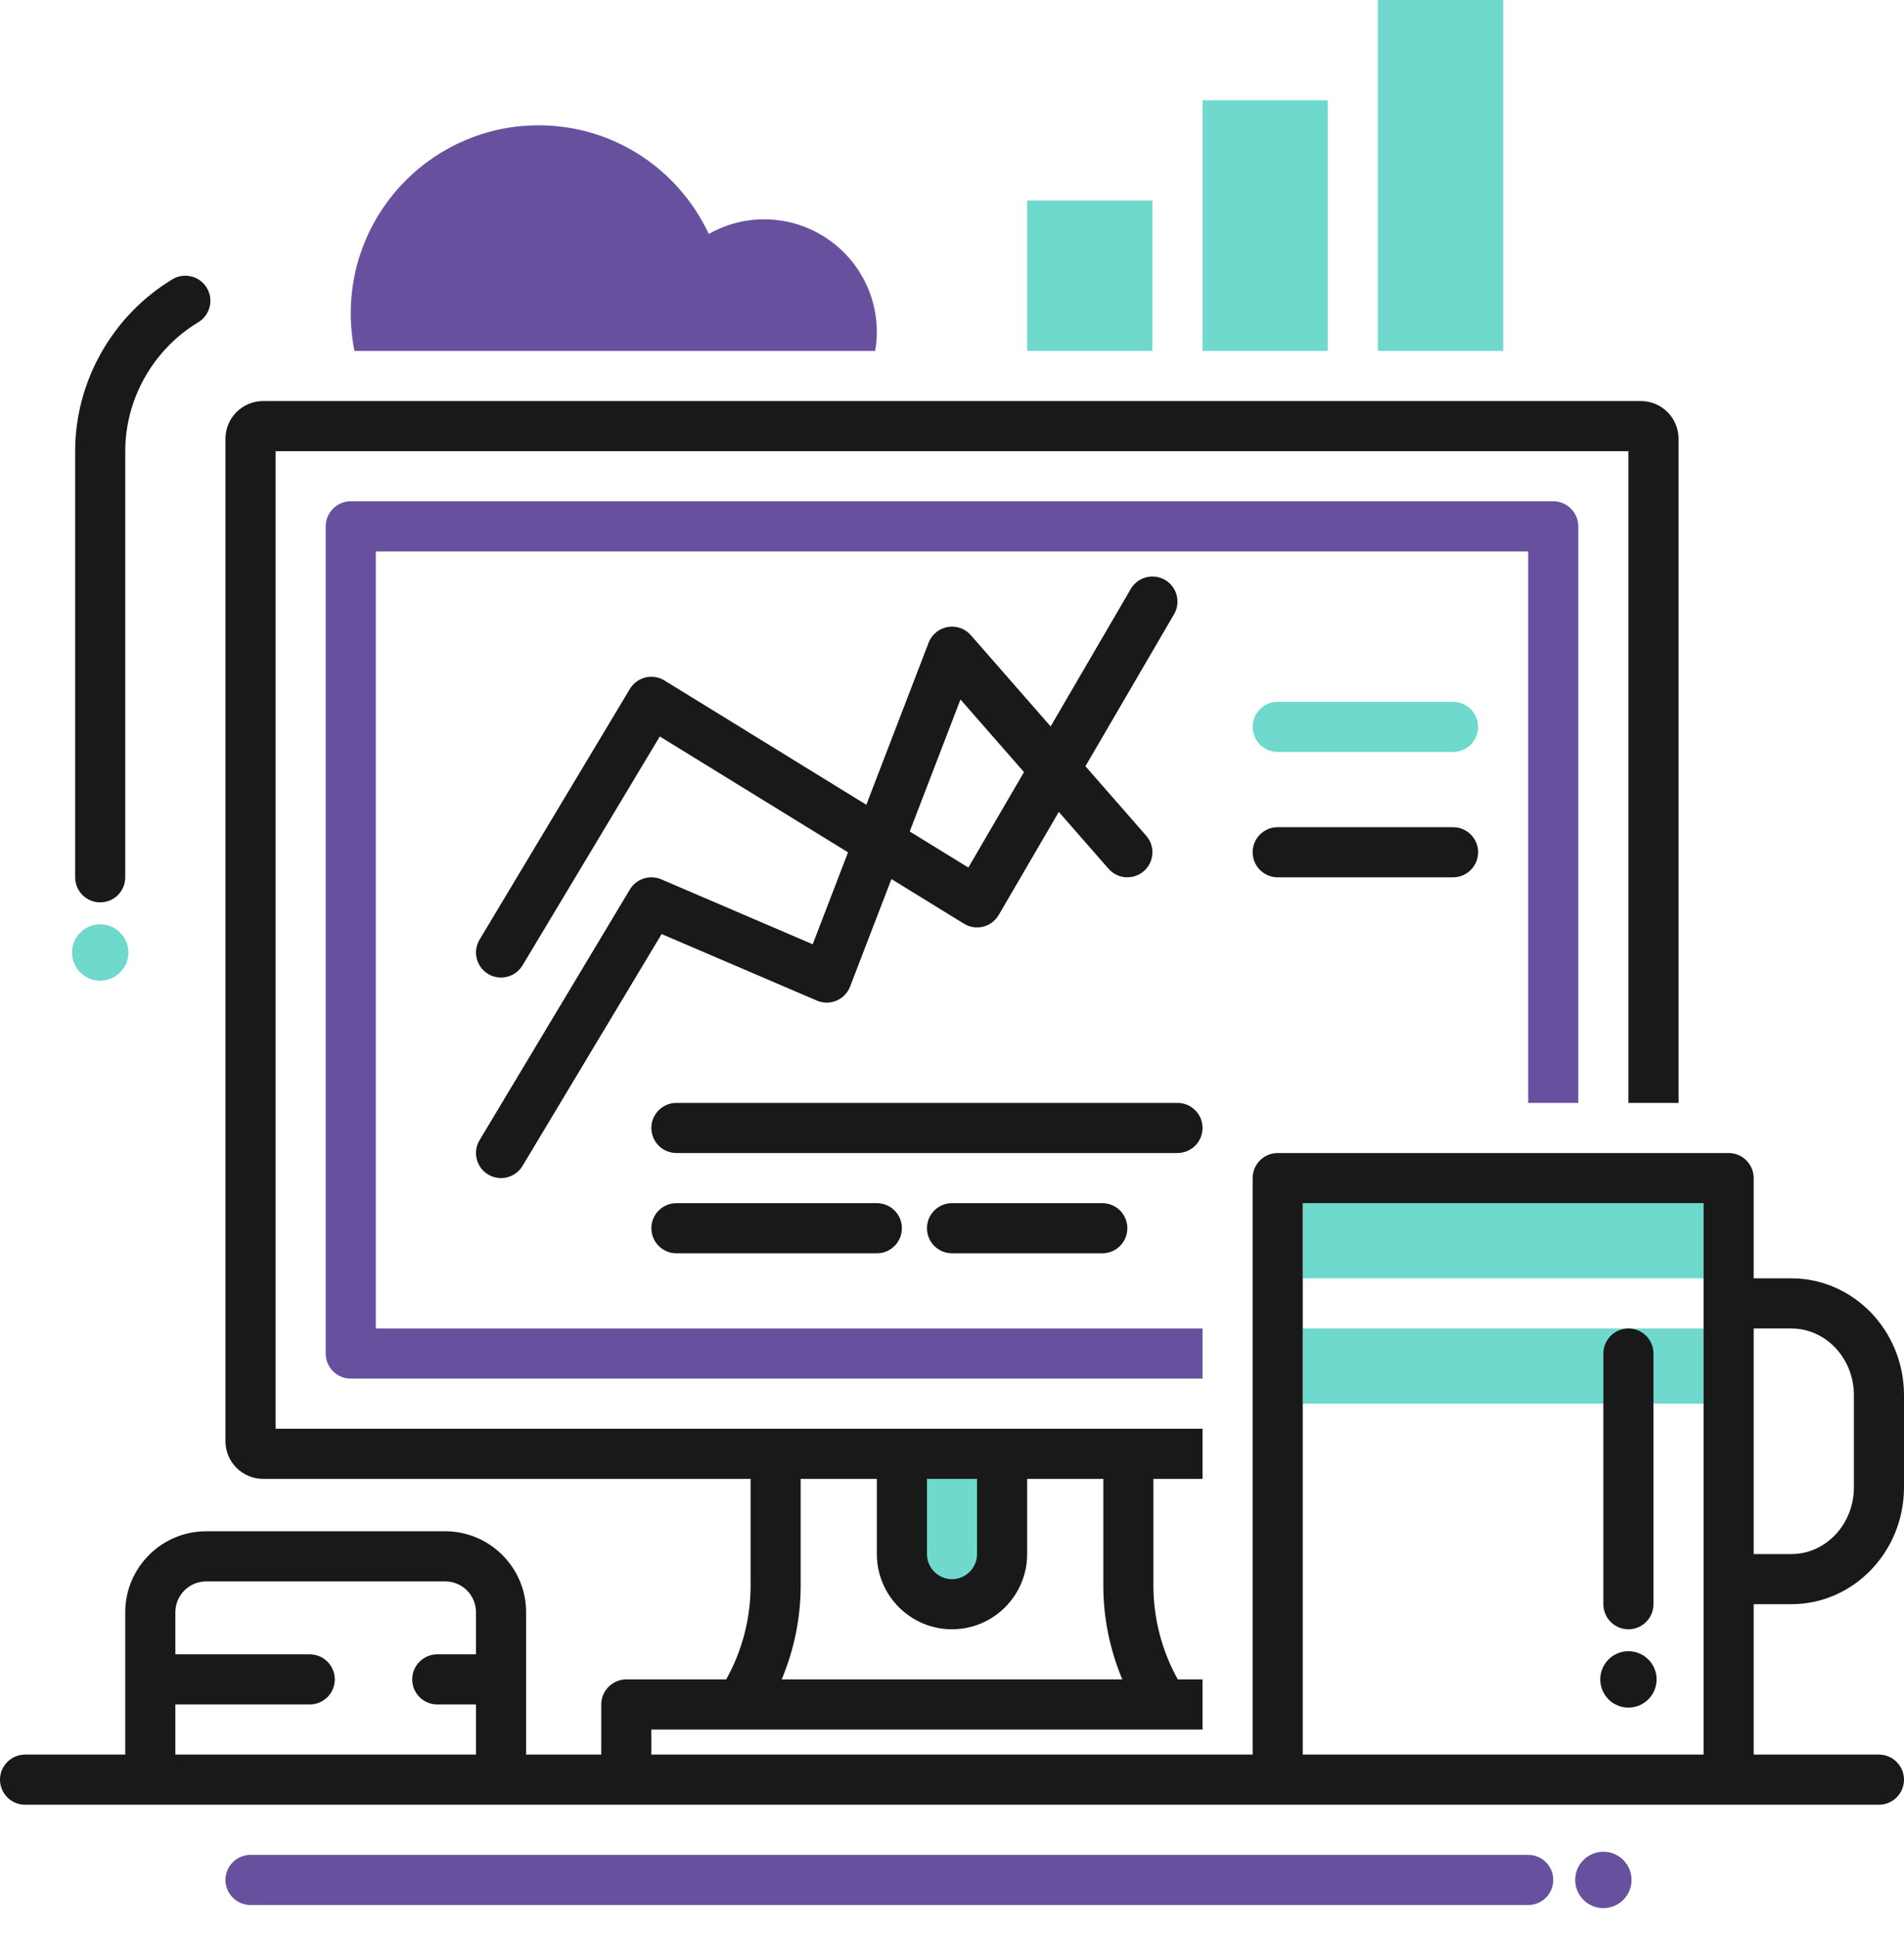 <?xml version="1.0" encoding="UTF-8"?>
<svg xmlns="http://www.w3.org/2000/svg" xmlns:xlink="http://www.w3.org/1999/xlink" width="60px" height="61px" viewBox="0 0 60 61" version="1.1">
  <title>Group 26</title>
  <g id="Page-1" stroke="none" stroke-width="1" fill="none" fill-rule="evenodd">
    <g id="Who-We-Are" transform="translate(-991, -1580)">
      <g id="Group-26" transform="translate(991, 1580)">
        <path d="M27.578,11.053 C27.611,10.86 27.632,10.663 27.632,10.461 C27.632,8.498 26.041,6.908 24.079,6.908 C23.445,6.908 22.851,7.076 22.335,7.367 C21.392,5.349 19.349,3.947 16.974,3.947 C13.704,3.947 11.053,6.598 11.053,9.868 C11.053,10.274 11.094,10.67 11.171,11.053 L27.578,11.053 Z" id="Fill-1" fill="#67519F"></path>
        <path d="M31.579,45.789 L31.579,48.947 C31.579,49.816 30.868,50.526 30,50.526 C29.132,50.526 28.421,49.816 28.421,48.947 L28.421,45.789 L31.579,45.789 Z" id="Fill-3" fill="#6FD9CD"></path>
        <polygon id="Fill-5" fill="#6FD9CD" points="43.421 11.053 47.368 11.053 47.368 0 43.421 0"></polygon>
        <polygon id="Fill-7" fill="#6FD9CD" points="37.895 11.053 41.842 11.053 41.842 3.158 37.895 3.158"></polygon>
        <polygon id="Fill-8" fill="#6FD9CD" points="32.368 11.053 36.316 11.053 36.316 6.316 32.368 6.316"></polygon>
        <path d="M45.789,23.684 L40.263,23.684 C39.827,23.684 39.474,23.331 39.474,22.895 C39.474,22.459 39.827,22.105 40.263,22.105 L45.789,22.105 C46.226,22.105 46.579,22.459 46.579,22.895 C46.579,23.331 46.226,23.684 45.789,23.684" id="Fill-9" fill="#6FD9CD"></path>
        <polygon id="Fill-10" fill="#6FD9CD" points="41.053 40.263 53.684 40.263 53.684 37.895 41.053 37.895"></polygon>
        <polygon id="Fill-11" fill="#6FD9CD" points="41.053 44.211 53.684 44.211 53.684 41.842 41.053 41.842"></polygon>
        <path d="M3.158,30.888 C3.647,30.888 4.046,30.489 4.046,30 C4.046,29.511 3.647,29.112 3.158,29.112 C2.668,29.112 2.27,29.511 2.27,30 C2.27,30.489 2.668,30.888 3.158,30.888" id="Fill-12" fill="#6FD9CD"></path>
        <path d="M50.526,58.322 C50.037,58.322 49.638,58.721 49.638,59.211 C49.638,59.7 50.037,60.099 50.526,60.099 C51.016,60.099 51.414,59.7 51.414,59.211 C51.414,58.721 51.016,58.322 50.526,58.322" id="Fill-13" fill="#67519F"></path>
        <path d="M48.158,58.421 L7.895,58.421 C7.459,58.421 7.105,58.774 7.105,59.211 C7.105,59.647 7.459,60 7.895,60 L48.158,60 C48.594,60 48.947,59.647 48.947,59.211 C48.947,58.774 48.594,58.421 48.158,58.421" id="Fill-14" fill="#67519F"></path>
        <path d="M49.737,34.737 L49.737,16.579 C49.737,16.145 49.382,15.789 48.947,15.789 L11.053,15.789 C10.618,15.789 10.263,16.145 10.263,16.579 L10.263,42.632 C10.263,43.066 10.618,43.421 11.053,43.421 L37.895,43.421 L37.895,41.842 L11.842,41.842 L11.842,17.368 L48.158,17.368 L48.158,34.737 L49.737,34.737 Z" id="Fill-15" fill="#67519F"></path>
        <path d="M25.742,31.515 C25.939,31.6 26.162,31.6 26.36,31.517 C26.557,31.433 26.712,31.273 26.789,31.073 L30.267,22.031 L34.932,27.362 C35.219,27.69 35.718,27.723 36.046,27.436 C36.374,27.149 36.408,26.651 36.12,26.322 L30.594,20.006 C30.412,19.798 30.133,19.698 29.862,19.749 C29.59,19.797 29.362,19.985 29.263,20.243 L25.61,29.741 L20.837,27.695 C20.475,27.539 20.052,27.676 19.849,28.015 L15.113,35.91 C14.888,36.283 15.009,36.769 15.383,36.993 C15.511,37.069 15.651,37.105 15.789,37.105 C16.057,37.105 16.318,36.969 16.466,36.722 L20.849,29.419 L25.742,31.515 Z" id="Fill-16" fill="#191919"></path>
        <path d="M40.263,26.053 C39.827,26.053 39.474,26.406 39.474,26.842 C39.474,27.278 39.827,27.632 40.263,27.632 L45.789,27.632 C46.226,27.632 46.579,27.278 46.579,26.842 C46.579,26.406 46.226,26.053 45.789,26.053 L40.263,26.053 Z" id="Fill-17" fill="#191919"></path>
        <path d="M37.895,35.526 C37.895,35.09 37.541,34.737 37.105,34.737 L21.316,34.737 C20.88,34.737 20.526,35.09 20.526,35.526 C20.526,35.962 20.88,36.316 21.316,36.316 L37.105,36.316 C37.541,36.316 37.895,35.962 37.895,35.526" id="Fill-18" fill="#191919"></path>
        <path d="M21.316,37.895 C20.88,37.895 20.526,38.248 20.526,38.684 C20.526,39.12 20.88,39.474 21.316,39.474 L27.632,39.474 C28.068,39.474 28.421,39.12 28.421,38.684 C28.421,38.248 28.068,37.895 27.632,37.895 L21.316,37.895 Z" id="Fill-19" fill="#191919"></path>
        <path d="M30,37.895 C29.564,37.895 29.211,38.248 29.211,38.684 C29.211,39.12 29.564,39.474 30,39.474 L34.737,39.474 C35.173,39.474 35.526,39.12 35.526,38.684 C35.526,38.248 35.173,37.895 34.737,37.895 L30,37.895 Z" id="Fill-20" fill="#191919"></path>
        <path d="M3.158,28.421 C3.594,28.421 3.947,28.067 3.947,27.632 L3.947,14.211 C3.947,12.561 4.829,11.005 6.248,10.15 C6.621,9.925 6.742,9.44 6.517,9.066 C6.291,8.693 5.806,8.572 5.433,8.797 C3.543,9.937 2.368,12.011 2.368,14.211 L2.368,27.632 C2.368,28.067 2.722,28.421 3.158,28.421" id="Fill-21" fill="#191919"></path>
        <path d="M41.053,55.263 L41.053,53.684 L41.053,46.579 L41.053,45 L41.053,37.895 L53.684,37.895 L53.684,55.263 L41.053,55.263 Z M56.451,41.842 C57.538,41.842 58.421,42.785 58.421,43.943 L58.421,46.846 C58.421,48.005 57.538,48.947 56.451,48.947 L55.263,48.947 L55.263,41.842 L56.451,41.842 Z M5.526,55.263 L5.526,53.684 L9.761,53.684 C10.196,53.684 10.55,53.331 10.55,52.895 C10.55,52.459 10.196,52.105 9.761,52.105 L5.526,52.105 L5.526,50.779 C5.526,50.246 5.961,49.808 6.497,49.808 L14.029,49.808 C14.566,49.808 15,50.246 15,50.779 L15,52.105 L13.78,52.105 C13.344,52.105 12.99,52.459 12.99,52.895 C12.99,53.331 13.344,53.684 13.78,53.684 L15,53.684 L15,55.263 L5.526,55.263 Z M25.232,49.934 L25.232,46.579 L27.632,46.579 L27.632,48.947 C27.632,50.254 28.694,51.316 30,51.316 C31.306,51.316 32.368,50.254 32.368,48.947 L32.368,46.579 L34.768,46.579 L34.768,49.934 C34.768,50.961 34.976,51.964 35.367,52.895 L24.633,52.895 C25.024,51.964 25.232,50.961 25.232,49.934 L25.232,49.934 Z M29.211,46.579 L30.789,46.579 L30.789,48.947 C30.789,49.382 30.435,49.737 30,49.737 C29.565,49.737 29.211,49.382 29.211,48.947 L29.211,46.579 Z M56.451,50.526 C58.408,50.526 60,48.875 60,46.846 L60,43.943 C60,41.914 58.408,40.263 56.451,40.263 L55.263,40.263 L55.263,37.105 C55.263,36.671 54.908,36.316 54.474,36.316 L40.263,36.316 C39.829,36.316 39.474,36.671 39.474,37.105 L39.474,45 L39.474,46.579 L39.474,52.895 L39.474,55.263 L39.268,55.263 L20.732,55.263 L20.526,55.263 L20.526,54.474 L36.671,54.474 L37.895,54.474 L37.895,52.895 L37.117,52.895 L37.116,52.895 C36.613,51.995 36.347,50.98 36.347,49.934 L36.347,46.579 L37.895,46.579 L37.895,45 L24.442,45 L8.684,45 L8.684,14.211 L51.316,14.211 L51.316,34.737 L52.895,34.737 L52.895,13.816 C52.895,13.164 52.362,12.632 51.711,12.632 L8.289,12.632 C7.638,12.632 7.105,13.164 7.105,13.816 L7.105,45.395 C7.105,46.046 7.638,46.579 8.289,46.579 L23.653,46.579 L23.653,49.934 C23.653,50.98 23.388,51.995 22.884,52.895 L19.737,52.895 C19.303,52.895 18.947,53.25 18.947,53.684 L18.947,55.263 L16.579,55.263 L16.579,50.779 C16.579,49.374 15.434,48.229 14.029,48.229 L6.497,48.229 C5.092,48.229 3.947,49.374 3.947,50.779 L3.947,55.263 L0.789,55.263 C0.355,55.263 0,55.618 0,56.053 C0,56.487 0.355,56.842 0.789,56.842 L4.737,56.842 L15.789,56.842 L19.737,56.842 L20.732,56.842 L39.268,56.842 L40.263,56.842 L54.474,56.842 L59.211,56.842 C59.645,56.842 60,56.487 60,56.053 C60,55.618 59.645,55.263 59.211,55.263 L55.263,55.263 L55.263,50.526 L56.451,50.526 Z" id="Fill-22" fill="#191919"></path>
        <path d="M51.316,51.316 C51.752,51.316 52.105,50.962 52.105,50.526 L52.105,42.632 C52.105,42.195 51.752,41.842 51.316,41.842 C50.88,41.842 50.526,42.195 50.526,42.632 L50.526,50.526 C50.526,50.962 50.88,51.316 51.316,51.316" id="Fill-23" fill="#191919"></path>
        <path d="M51.316,52.007 C51.174,52.007 51.039,52.038 50.921,52.101 C50.886,52.117 50.85,52.137 50.814,52.161 C50.783,52.184 50.751,52.208 50.72,52.236 C50.542,52.401 50.428,52.634 50.428,52.895 C50.428,53.155 50.542,53.388 50.72,53.554 C50.751,53.582 50.783,53.605 50.814,53.629 C50.85,53.653 50.886,53.672 50.921,53.688 C51.039,53.751 51.174,53.783 51.316,53.783 C51.805,53.783 52.204,53.384 52.204,52.895 C52.204,52.405 51.805,52.007 51.316,52.007" id="Fill-24" fill="#191919"></path>
        <path d="M15.789,30.789 C15.651,30.789 15.51,30.753 15.383,30.677 C15.009,30.452 14.888,29.968 15.113,29.594 L19.849,21.699 C19.958,21.518 20.134,21.388 20.339,21.338 C20.544,21.288 20.76,21.322 20.94,21.433 L30.515,27.325 L35.634,18.549 C35.854,18.173 36.336,18.046 36.714,18.265 C37.09,18.485 37.217,18.969 36.998,19.345 L31.472,28.819 C31.364,29.003 31.188,29.136 30.981,29.187 C30.775,29.238 30.557,29.205 30.376,29.093 L20.792,23.196 L16.466,30.406 C16.318,30.653 16.057,30.789 15.789,30.789" id="Fill-25" fill="#191919"></path>
      </g>
    </g>
  </g>
</svg>
